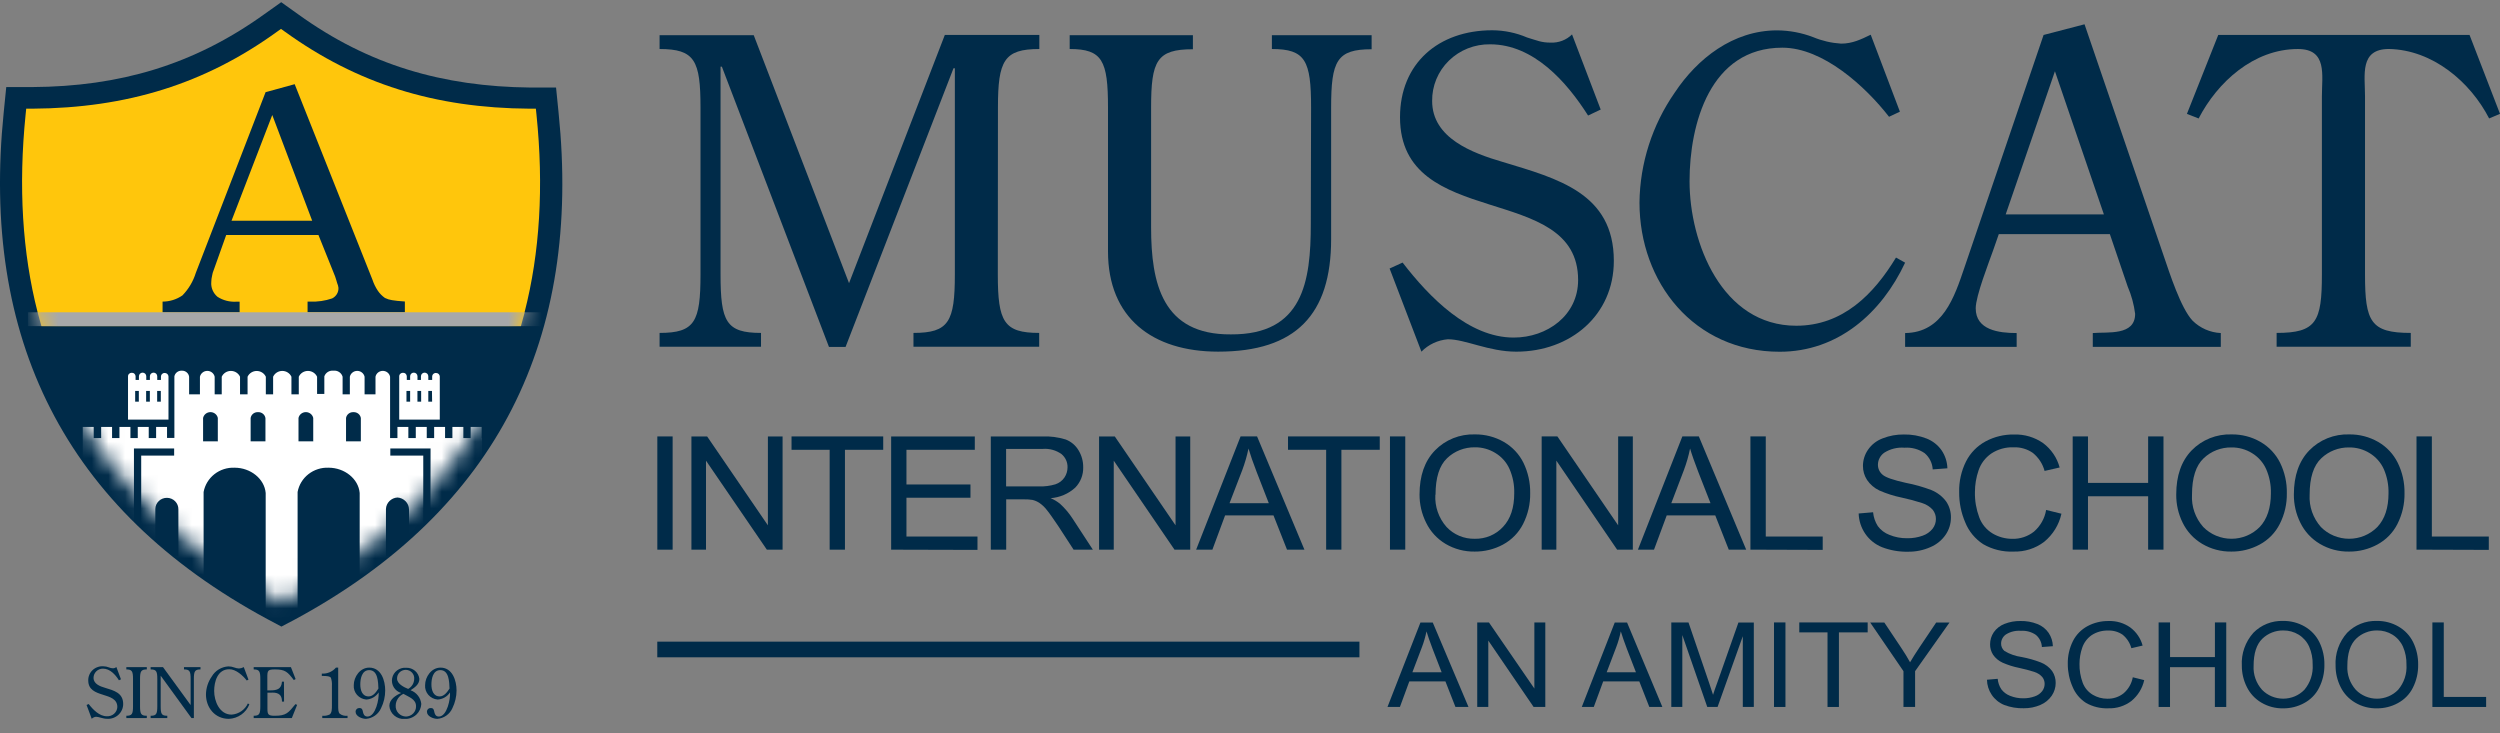 <svg width="150" height="44" viewBox="0 0 150 44" fill="none" xmlns="http://www.w3.org/2000/svg">
<rect x="0" y="0" width="150" height="44" fill="#808080" stroke="none"/>
<g clip-path="url(#clip0_575_9170)">
<path d="M81.566 38.499H39.437V39.438H81.566V38.499Z" fill="#002B49"/>
<path d="M83.249 42.418L85.226 37.352H85.966L88.109 42.418H87.327L86.725 40.884H84.559L83.995 42.418H83.249ZM84.743 40.337H86.499L85.957 38.935C85.793 38.507 85.675 38.159 85.59 37.883C85.523 38.212 85.429 38.536 85.308 38.85L84.743 40.337Z" fill="#002B49"/>
<path d="M88.634 42.418V37.346H89.337L92.062 41.312V37.346H92.718V42.418H92.017L89.298 38.435V42.418H88.634Z" fill="#002B49"/>
<path d="M94.907 42.418L96.884 37.352H97.624L99.742 42.418H98.959L98.358 40.884H96.192L95.627 42.418H94.907ZM96.401 40.337H98.157L97.615 38.936C97.451 38.507 97.333 38.159 97.248 37.883C97.181 38.212 97.087 38.536 96.966 38.85L96.401 40.337Z" fill="#002B49"/>
<path d="M100.278 42.418V37.346H101.309L102.535 40.939C102.648 41.274 102.73 41.523 102.783 41.688C102.843 41.503 102.933 41.232 103.066 40.876L104.305 37.352H105.229V42.418H104.568V38.173L103.054 42.418H102.436L100.939 38.104V42.418H100.278Z" fill="#002B49"/>
<path d="M106.44 42.418V37.346H107.127V42.418H106.44Z" fill="#002B49"/>
<path d="M109.651 42.418V37.943H107.957V37.346H112.06V37.943H110.335V42.418H109.651Z" fill="#002B49"/>
<path d="M114.208 42.417V40.27L112.212 37.351H113.059L114.078 38.877C114.268 39.153 114.443 39.449 114.604 39.736C114.759 39.46 114.948 39.184 115.169 38.841L116.171 37.351H116.97L114.906 40.27V42.417H114.208Z" fill="#002B49"/>
<path d="M119.218 40.784L119.862 40.729C119.881 40.951 119.955 41.165 120.077 41.353C120.209 41.529 120.389 41.665 120.596 41.746C120.849 41.849 121.12 41.901 121.393 41.898C121.629 41.902 121.864 41.862 122.085 41.782C122.262 41.723 122.417 41.614 122.531 41.469C122.627 41.344 122.678 41.192 122.678 41.035C122.68 40.886 122.631 40.739 122.537 40.621C122.412 40.481 122.251 40.377 122.071 40.319C121.768 40.221 121.459 40.139 121.147 40.074C120.804 40.005 120.47 39.899 120.15 39.758C119.922 39.653 119.727 39.49 119.585 39.286C119.464 39.097 119.401 38.878 119.405 38.656C119.405 38.4 119.481 38.15 119.625 37.937C119.785 37.709 120.011 37.532 120.275 37.431C120.577 37.313 120.901 37.255 121.226 37.26C121.573 37.252 121.918 37.313 122.24 37.44C122.516 37.547 122.752 37.732 122.918 37.973C123.077 38.211 123.165 38.488 123.172 38.772L122.514 38.822C122.507 38.683 122.472 38.547 122.41 38.422C122.349 38.297 122.262 38.186 122.155 38.095C121.893 37.913 121.575 37.827 121.254 37.849C120.935 37.823 120.616 37.901 120.348 38.072C120.261 38.134 120.191 38.215 120.142 38.308C120.093 38.401 120.067 38.504 120.066 38.609C120.063 38.694 120.081 38.778 120.116 38.856C120.151 38.934 120.203 39.003 120.269 39.059C120.583 39.248 120.934 39.371 121.3 39.421C121.691 39.494 122.075 39.602 122.446 39.745C122.718 39.851 122.954 40.03 123.127 40.261C123.271 40.474 123.345 40.725 123.341 40.98C123.341 41.252 123.258 41.517 123.104 41.743C122.936 41.987 122.7 42.179 122.424 42.296C122.11 42.432 121.77 42.5 121.427 42.495C121.025 42.506 120.624 42.439 120.249 42.296C119.944 42.171 119.685 41.96 119.504 41.69C119.322 41.421 119.223 41.106 119.218 40.784Z" fill="#002B49"/>
<path d="M127.967 40.636L128.653 40.807C128.545 41.299 128.272 41.742 127.877 42.064C127.487 42.36 127.003 42.514 126.51 42.498C126.033 42.519 125.56 42.404 125.149 42.167C124.788 41.931 124.51 41.594 124.35 41.199C124.162 40.77 124.066 40.309 124.067 39.842C124.056 39.364 124.163 38.89 124.378 38.46C124.57 38.081 124.877 37.768 125.256 37.565C125.641 37.361 126.072 37.256 126.51 37.261C126.978 37.244 127.438 37.38 127.818 37.648C128.18 37.92 128.441 38.302 128.557 38.734L127.882 38.892C127.798 38.576 127.615 38.294 127.36 38.084C127.108 37.91 126.804 37.822 126.496 37.833C126.142 37.821 125.794 37.918 125.499 38.109C125.234 38.295 125.036 38.558 124.934 38.861C124.825 39.174 124.77 39.503 124.77 39.834C124.763 40.219 124.828 40.602 124.962 40.964C125.073 41.264 125.284 41.517 125.561 41.683C125.826 41.842 126.131 41.925 126.442 41.923C126.796 41.933 127.142 41.817 127.417 41.597C127.707 41.348 127.901 41.008 127.967 40.636Z" fill="#002B49"/>
<path d="M129.517 42.418V37.346H130.203V39.425H132.895V37.346H133.575V42.418H132.892V40.03H130.201V42.418H129.517Z" fill="#002B49"/>
<path d="M134.51 39.944C134.468 39.222 134.716 38.513 135.202 37.968C135.432 37.733 135.71 37.547 136.018 37.425C136.326 37.302 136.657 37.244 136.99 37.255C137.444 37.249 137.892 37.366 138.283 37.592C138.664 37.812 138.97 38.137 139.161 38.526C139.368 38.951 139.472 39.416 139.464 39.886C139.472 40.365 139.362 40.839 139.145 41.268C138.949 41.659 138.634 41.98 138.244 42.188C137.859 42.397 137.426 42.505 136.987 42.501C136.527 42.509 136.073 42.389 135.679 42.155C135.301 41.932 134.997 41.604 134.807 41.213C134.61 40.818 134.508 40.384 134.51 39.944ZM135.216 39.944C135.186 40.471 135.368 40.989 135.722 41.387C135.886 41.556 136.083 41.69 136.301 41.782C136.52 41.873 136.755 41.92 136.993 41.92C137.23 41.92 137.466 41.873 137.684 41.782C137.903 41.69 138.1 41.556 138.263 41.387C138.619 40.964 138.796 40.424 138.76 39.878C138.769 39.507 138.697 39.139 138.549 38.797C138.418 38.503 138.199 38.253 137.922 38.081C137.645 37.911 137.325 37.823 136.998 37.827C136.767 37.824 136.538 37.865 136.323 37.95C136.108 38.033 135.913 38.158 135.747 38.316C135.393 38.655 135.216 39.202 135.216 39.955V39.944Z" fill="#002B49"/>
<path d="M140.135 39.944C140.093 39.222 140.341 38.513 140.827 37.968C141.057 37.733 141.335 37.547 141.643 37.425C141.951 37.302 142.282 37.244 142.615 37.255C143.069 37.249 143.517 37.366 143.908 37.592C144.289 37.812 144.595 38.137 144.787 38.526C144.993 38.951 145.097 39.416 145.089 39.886C145.097 40.365 144.988 40.839 144.77 41.268C144.574 41.659 144.259 41.98 143.869 42.188C143.484 42.397 143.051 42.505 142.612 42.501C142.152 42.509 141.698 42.389 141.305 42.155C140.926 41.932 140.622 41.604 140.432 41.213C140.235 40.818 140.133 40.384 140.135 39.944ZM140.841 39.944C140.811 40.471 140.993 40.989 141.347 41.387C141.51 41.556 141.708 41.691 141.926 41.782C142.145 41.874 142.38 41.922 142.618 41.922C142.856 41.922 143.091 41.874 143.309 41.782C143.528 41.691 143.725 41.556 143.888 41.387C144.246 40.965 144.425 40.425 144.388 39.878C144.397 39.507 144.325 39.139 144.177 38.797C144.045 38.503 143.827 38.253 143.55 38.081C143.273 37.911 142.953 37.823 142.626 37.827C142.395 37.824 142.165 37.865 141.951 37.95C141.736 38.033 141.54 38.158 141.375 38.316C141.019 38.655 140.841 39.202 140.841 39.955V39.944Z" fill="#002B49"/>
<path d="M145.943 42.418V37.346H146.626V41.816H149.168V42.418H145.943Z" fill="#002B49"/>
<path d="M39.44 32.98V26.186H40.358V32.98H39.44Z" fill="#002B49"/>
<path d="M41.485 32.98V26.186H42.428L46.074 31.52V26.186H46.955V32.98H46.011L42.36 27.64V32.98H41.485Z" fill="#002B49"/>
<path d="M49.779 32.98V26.988H47.492V26.186H52.993V26.988H50.697V32.98H49.779Z" fill="#002B49"/>
<path d="M53.469 32.98V26.186H58.488V26.988H54.387V29.069H58.228V29.865H54.387V32.192H58.649V32.994L53.469 32.98Z" fill="#002B49"/>
<path d="M59.448 32.98V26.186H62.527C63.005 26.166 63.482 26.228 63.939 26.368C64.263 26.492 64.535 26.72 64.71 27.015C64.9 27.325 64.997 27.68 64.992 28.041C64.998 28.264 64.959 28.486 64.877 28.695C64.795 28.904 64.672 29.095 64.515 29.257C64.111 29.627 63.589 29.85 63.038 29.89C63.241 29.976 63.431 30.089 63.602 30.227C63.895 30.495 64.151 30.799 64.365 31.131L65.571 32.98H64.416L63.498 31.567C63.216 31.158 63.01 30.846 62.834 30.63C62.705 30.455 62.548 30.302 62.368 30.177C62.241 30.093 62.1 30.031 61.95 29.995C61.782 29.968 61.61 29.957 61.439 29.961H60.372V32.98H59.448ZM60.366 29.185H62.343C62.675 29.196 63.008 29.153 63.326 29.058C63.548 28.984 63.739 28.84 63.868 28.649C63.989 28.468 64.052 28.256 64.052 28.041C64.056 27.89 64.026 27.741 63.964 27.604C63.902 27.467 63.809 27.345 63.693 27.247C63.367 27.013 62.966 26.902 62.563 26.935H60.366V29.185Z" fill="#002B49"/>
<path d="M65.944 32.98V26.186H66.887L70.533 31.52V26.186H71.414V32.98H70.47L66.825 27.64V32.98H65.944Z" fill="#002B49"/>
<path d="M71.769 32.979L74.435 26.185H75.424L78.265 32.979H77.22L76.409 30.922H73.506L72.744 32.979H71.769ZM73.772 30.19H76.127L75.401 28.322C75.181 27.749 75.017 27.279 74.91 26.912C74.818 27.354 74.693 27.788 74.534 28.211L73.772 30.19Z" fill="#002B49"/>
<path d="M79.569 32.979V26.987H77.281V26.185H82.785V26.987H80.484V32.979H79.569Z" fill="#002B49"/>
<path d="M83.398 32.979V26.185H84.316V32.979H83.398Z" fill="#002B49"/>
<path d="M85.172 29.671C85.172 28.543 85.481 27.661 86.101 27.023C86.408 26.707 86.78 26.457 87.193 26.292C87.606 26.127 88.05 26.049 88.496 26.064C89.105 26.057 89.704 26.212 90.23 26.515C90.739 26.81 91.149 27.245 91.407 27.767C91.683 28.336 91.822 28.96 91.811 29.591C91.823 30.232 91.677 30.866 91.385 31.44C91.121 31.962 90.7 32.394 90.179 32.675C89.66 32.955 89.077 33.099 88.484 33.095C87.867 33.105 87.259 32.944 86.731 32.631C86.225 32.328 85.821 31.887 85.567 31.362C85.305 30.836 85.169 30.257 85.172 29.671ZM86.121 29.685C86.08 30.39 86.321 31.084 86.793 31.619C87.008 31.849 87.27 32.03 87.562 32.152C87.854 32.274 88.17 32.334 88.487 32.327C88.806 32.334 89.122 32.274 89.415 32.151C89.707 32.027 89.969 31.843 90.182 31.611C90.632 31.136 90.856 30.461 90.854 29.588C90.867 29.091 90.771 28.597 90.571 28.14C90.396 27.743 90.1 27.408 89.724 27.181C89.354 26.952 88.925 26.832 88.487 26.838C88.18 26.835 87.874 26.891 87.589 27.003C87.303 27.116 87.043 27.282 86.824 27.493C86.363 27.931 86.132 28.662 86.132 29.685H86.121Z" fill="#002B49"/>
<path d="M92.5 32.979V26.185H93.443L97.089 31.52V26.185H97.97V32.979H97.027L93.381 27.639V32.979H92.5Z" fill="#002B49"/>
<path d="M98.276 32.979L100.941 26.185H101.93L104.771 32.979H103.726L102.915 30.922H100.004L99.241 32.979H98.276ZM100.278 30.19H102.63L101.899 28.322C101.679 27.75 101.512 27.28 101.405 26.912C101.315 27.354 101.191 27.788 101.032 28.211L100.278 30.19Z" fill="#002B49"/>
<path d="M105.025 32.979V26.185H105.946V32.191H109.363V32.993L105.025 32.979Z" fill="#002B49"/>
<path d="M111.52 30.809L112.385 30.735C112.412 31.029 112.508 31.313 112.667 31.564C112.842 31.803 113.084 31.986 113.365 32.092C113.701 32.231 114.064 32.299 114.429 32.294C114.746 32.3 115.061 32.248 115.358 32.142C115.595 32.061 115.803 31.915 115.957 31.721C116.086 31.554 116.155 31.35 116.155 31.141C116.157 30.941 116.09 30.747 115.965 30.588C115.797 30.402 115.581 30.263 115.339 30.187C114.934 30.055 114.522 29.944 114.104 29.856C113.643 29.762 113.193 29.619 112.763 29.43C112.463 29.288 112.207 29.069 112.023 28.797C111.859 28.545 111.774 28.251 111.777 27.951C111.778 27.609 111.882 27.274 112.077 26.99C112.291 26.675 112.6 26.435 112.961 26.301C113.365 26.142 113.798 26.063 114.234 26.069C114.7 26.06 115.163 26.143 115.596 26.312C115.964 26.457 116.28 26.706 116.502 27.028C116.715 27.347 116.833 27.717 116.844 28.098L115.963 28.164C115.953 27.979 115.905 27.797 115.822 27.63C115.74 27.462 115.623 27.314 115.48 27.191C115.128 26.948 114.701 26.831 114.271 26.863C113.844 26.828 113.417 26.933 113.057 27.161C112.94 27.243 112.844 27.352 112.778 27.477C112.712 27.602 112.676 27.741 112.676 27.882C112.674 27.997 112.699 28.11 112.748 28.215C112.797 28.319 112.868 28.411 112.958 28.485C113.133 28.642 113.596 28.803 114.342 28.969C114.866 29.069 115.38 29.214 115.878 29.402C116.236 29.547 116.546 29.786 116.773 30.093C116.965 30.381 117.064 30.718 117.056 31.061C117.055 31.425 116.945 31.78 116.739 32.083C116.515 32.412 116.198 32.67 115.827 32.827C115.407 33.014 114.95 33.108 114.489 33.103C113.949 33.115 113.412 33.021 112.91 32.827C112.502 32.66 112.154 32.378 111.91 32.017C111.667 31.659 111.532 31.24 111.52 30.809Z" fill="#002B49"/>
<path d="M122.768 30.597L123.686 30.823C123.542 31.484 123.176 32.079 122.647 32.512C122.123 32.909 121.474 33.115 120.811 33.095C120.172 33.123 119.538 32.967 118.987 32.648C118.504 32.332 118.131 31.88 117.917 31.351C117.669 30.776 117.544 30.157 117.55 29.533C117.534 28.892 117.676 28.256 117.965 27.681C118.223 27.172 118.634 26.753 119.142 26.479C119.662 26.202 120.245 26.061 120.837 26.07C121.464 26.049 122.08 26.232 122.59 26.589C123.076 26.955 123.424 27.468 123.579 28.049L122.675 28.256C122.562 27.834 122.317 27.457 121.975 27.178C121.639 26.942 121.233 26.823 120.82 26.838C120.34 26.821 119.867 26.953 119.47 27.217C119.114 27.465 118.848 27.818 118.713 28.225C118.569 28.646 118.495 29.086 118.496 29.53C118.485 30.045 118.574 30.558 118.755 31.042C118.902 31.444 119.185 31.785 119.557 32.009C119.913 32.22 120.322 32.331 120.738 32.33C121.212 32.342 121.675 32.187 122.043 31.893C122.429 31.555 122.686 31.098 122.768 30.597Z" fill="#002B49"/>
<path d="M124.361 32.979V26.185H125.279V28.974H128.888V26.185H129.809V32.979H128.888V29.776H125.279V32.979H124.361Z" fill="#002B49"/>
<path d="M130.574 29.671C130.574 28.543 130.883 27.661 131.5 27.023C131.808 26.706 132.18 26.457 132.594 26.292C133.007 26.127 133.451 26.049 133.898 26.064C134.506 26.057 135.105 26.212 135.629 26.515C136.138 26.81 136.548 27.245 136.806 27.767C137.084 28.336 137.222 28.96 137.21 29.591C137.222 30.232 137.076 30.866 136.784 31.44C136.521 31.963 136.1 32.395 135.578 32.675C135.059 32.955 134.476 33.099 133.884 33.095C133.266 33.105 132.658 32.944 132.13 32.631C131.622 32.33 131.216 31.89 130.961 31.365C130.7 30.837 130.568 30.257 130.574 29.671ZM131.52 29.685C131.479 30.391 131.721 31.085 132.195 31.619C132.414 31.843 132.677 32.02 132.968 32.142C133.259 32.263 133.573 32.326 133.889 32.326C134.206 32.326 134.519 32.263 134.81 32.142C135.101 32.02 135.364 31.843 135.584 31.619C136.03 31.144 136.253 30.47 136.253 29.596C136.266 29.099 136.17 28.605 135.97 28.148C135.794 27.752 135.499 27.417 135.123 27.189C134.753 26.959 134.322 26.84 133.884 26.846C133.264 26.838 132.667 27.071 132.223 27.493C131.754 27.932 131.52 28.662 131.52 29.685Z" fill="#002B49"/>
<path d="M137.632 29.671C137.632 28.543 137.941 27.661 138.558 27.023C138.866 26.707 139.239 26.457 139.652 26.292C140.065 26.127 140.51 26.049 140.956 26.064C141.565 26.057 142.164 26.213 142.69 26.515C143.199 26.809 143.608 27.245 143.864 27.767C144.143 28.335 144.282 28.96 144.271 29.591C144.282 30.232 144.136 30.866 143.845 31.44C143.581 31.963 143.159 32.395 142.636 32.675C142.117 32.955 141.534 33.1 140.942 33.095C140.325 33.105 139.718 32.944 139.191 32.631C138.683 32.33 138.277 31.89 138.022 31.365C137.76 30.837 137.627 30.257 137.632 29.671ZM138.578 29.685C138.538 30.391 138.78 31.084 139.253 31.619C139.472 31.843 139.735 32.02 140.026 32.142C140.318 32.263 140.631 32.326 140.947 32.326C141.264 32.326 141.577 32.263 141.868 32.142C142.159 32.02 142.422 31.843 142.642 31.619C143.088 31.144 143.311 30.47 143.311 29.596C143.323 29.099 143.227 28.606 143.029 28.148C142.851 27.752 142.556 27.418 142.181 27.189C141.812 26.96 141.382 26.841 140.944 26.846C140.324 26.838 139.726 27.07 139.281 27.493C138.812 27.931 138.578 28.662 138.578 29.685Z" fill="#002B49"/>
<path d="M144.99 32.979V26.185H145.911V32.191H149.328V32.993L144.99 32.979Z" fill="#002B49"/>
<path d="M7.258 40.759L7.136 40.817C6.928 40.486 6.603 40.118 6.176 40.118C6.027 40.118 5.883 40.176 5.777 40.28C5.671 40.384 5.612 40.524 5.612 40.671C5.612 41.036 6.004 41.182 6.301 41.268C6.84 41.431 7.391 41.575 7.391 42.238C7.391 42.359 7.367 42.479 7.318 42.59C7.269 42.702 7.198 42.802 7.108 42.886C7.019 42.969 6.913 43.033 6.797 43.075C6.68 43.117 6.557 43.135 6.433 43.128C6.165 43.128 5.936 43.006 5.764 43.006C5.665 43.014 5.573 43.058 5.504 43.128L5.194 42.299L5.321 42.241C5.58 42.578 5.965 42.976 6.408 42.976C6.487 42.981 6.566 42.97 6.64 42.945C6.715 42.92 6.783 42.88 6.842 42.829C6.901 42.778 6.949 42.715 6.983 42.646C7.017 42.576 7.037 42.5 7.04 42.423C7.04 41.453 5.295 41.948 5.295 40.828C5.292 40.713 5.313 40.598 5.358 40.491C5.402 40.384 5.469 40.287 5.555 40.207C5.64 40.127 5.741 40.065 5.852 40.026C5.963 39.986 6.081 39.969 6.199 39.977C6.316 39.978 6.433 40.001 6.541 40.046C6.614 40.077 6.692 40.094 6.772 40.096C6.811 40.098 6.849 40.092 6.885 40.078C6.921 40.065 6.954 40.045 6.981 40.019L7.258 40.759Z" fill="#002B49"/>
<path d="M8.402 42.374C8.402 42.838 8.464 42.946 8.809 42.946V43.084H7.58V42.946C7.922 42.946 7.981 42.838 7.981 42.374V40.737C7.981 40.279 7.922 40.165 7.58 40.165V40.027H8.809V40.165C8.464 40.165 8.402 40.279 8.402 40.737V42.374Z" fill="#002B49"/>
<path d="M11.438 42.304V40.737C11.438 40.278 11.381 40.165 11.039 40.165V40.027H12.03V40.165C11.692 40.165 11.632 40.278 11.632 40.737V43.084H11.488L9.641 40.541V42.373C9.641 42.838 9.695 42.946 10.037 42.946V43.084H9.037V42.946C9.379 42.946 9.438 42.838 9.438 42.373V40.737C9.438 40.278 9.379 40.165 9.037 40.165V40.027H9.78L11.438 42.304Z" fill="#002B49"/>
<path d="M14.909 40.779L14.804 40.829C14.572 40.533 14.16 40.154 13.759 40.154C13.05 40.154 12.85 40.901 12.85 41.459C12.85 42.062 13.166 42.877 13.895 42.877C14.104 42.862 14.306 42.792 14.477 42.674C14.649 42.556 14.786 42.395 14.872 42.208L14.962 42.258C14.867 42.505 14.7 42.719 14.482 42.875C14.263 43.03 14.003 43.119 13.734 43.131C12.887 43.131 12.358 42.449 12.358 41.669C12.362 41.284 12.483 40.909 12.706 40.591C12.807 40.416 12.953 40.268 13.128 40.162C13.303 40.056 13.503 39.994 13.708 39.983C13.829 39.984 13.949 40.007 14.061 40.05C14.151 40.085 14.247 40.106 14.344 40.11C14.444 40.104 14.54 40.075 14.626 40.025L14.909 40.779Z" fill="#002B49"/>
<path d="M17.043 42.097H16.918C16.918 41.564 16.557 41.544 16.218 41.561H16.046V42.526C16.046 42.863 16.091 42.946 16.481 42.946C17.175 42.946 17.3 42.774 17.726 42.249L17.828 42.291L17.509 43.084H15.221V42.946C15.56 42.946 15.619 42.838 15.619 42.374V40.737C15.619 40.279 15.56 40.165 15.221 40.165V40.027H17.455L17.737 40.743L17.63 40.804C17.257 40.315 17.116 40.165 16.5 40.165C16.066 40.165 16.04 40.232 16.04 40.641V41.423H16.212C16.613 41.423 16.887 41.351 16.918 40.901H17.037L17.043 42.097Z" fill="#002B49"/>
<path d="M20.291 40.057V42.324C20.291 42.553 20.291 42.722 20.381 42.821C20.447 42.872 20.523 42.909 20.604 42.93C20.685 42.952 20.77 42.957 20.853 42.946V43.084H19.336V42.946C19.49 42.962 19.644 42.935 19.783 42.868C19.915 42.758 19.915 42.545 19.915 42.315V41.146C19.926 40.986 19.906 40.824 19.856 40.671C19.805 40.58 19.65 40.555 19.308 40.555V40.417C19.468 40.426 19.628 40.398 19.776 40.336C19.923 40.273 20.053 40.178 20.155 40.057H20.291Z" fill="#002B49"/>
<path d="M23.112 41.425C23.113 41.796 23.027 42.162 22.861 42.495C22.783 42.671 22.659 42.823 22.5 42.935C22.341 43.047 22.155 43.115 21.96 43.131C21.725 43.131 21.336 42.984 21.336 42.708C21.334 42.677 21.34 42.646 21.351 42.618C21.363 42.589 21.381 42.563 21.404 42.542C21.426 42.52 21.453 42.504 21.483 42.493C21.513 42.483 21.544 42.479 21.576 42.481C21.711 42.481 21.745 42.567 21.768 42.675C21.796 42.83 21.85 42.993 22.05 42.993C22.544 42.993 22.753 41.923 22.719 41.544C22.639 41.668 22.53 41.772 22.401 41.846C22.272 41.921 22.126 41.964 21.977 41.973C21.76 41.954 21.56 41.853 21.419 41.691C21.279 41.529 21.209 41.32 21.226 41.108C21.226 40.613 21.601 40.057 22.152 40.057C22.875 40.057 23.112 40.834 23.112 41.425ZM22.152 40.207C21.708 40.207 21.618 40.726 21.618 41.066C21.618 41.406 21.728 41.785 22.118 41.785C22.4 41.785 22.578 41.508 22.705 41.312C22.688 40.925 22.68 40.207 22.152 40.207Z" fill="#002B49"/>
<path d="M25.278 42.241C25.265 42.475 25.165 42.697 24.996 42.863C24.902 42.953 24.79 43.024 24.668 43.071C24.546 43.119 24.416 43.142 24.284 43.139C24.17 43.147 24.056 43.132 23.948 43.097C23.84 43.061 23.741 43.005 23.655 42.931C23.569 42.858 23.499 42.769 23.448 42.669C23.398 42.569 23.368 42.46 23.361 42.349C23.361 41.97 23.745 41.71 24.07 41.581C23.883 41.523 23.725 41.4 23.626 41.236C23.526 41.072 23.492 40.877 23.53 40.69C23.567 40.502 23.674 40.335 23.83 40.22C23.986 40.105 24.18 40.05 24.374 40.066C24.568 40.06 24.756 40.126 24.902 40.249C25.048 40.373 25.141 40.547 25.162 40.735C25.162 41.064 24.88 41.252 24.634 41.415C24.81 41.479 24.964 41.591 25.078 41.737C25.192 41.883 25.261 42.058 25.278 42.241ZM23.742 42.33C23.736 42.413 23.747 42.497 23.775 42.576C23.803 42.655 23.847 42.728 23.905 42.79C23.962 42.852 24.032 42.902 24.11 42.937C24.188 42.972 24.272 42.991 24.358 42.993C24.439 42.991 24.52 42.974 24.594 42.942C24.669 42.91 24.736 42.864 24.793 42.806C24.849 42.748 24.893 42.68 24.922 42.605C24.951 42.53 24.965 42.451 24.962 42.371C24.962 41.94 24.516 41.818 24.205 41.63C24.069 41.694 23.954 41.792 23.872 41.916C23.791 42.039 23.745 42.182 23.742 42.33ZM24.852 40.743C24.859 40.673 24.851 40.603 24.829 40.537C24.806 40.47 24.77 40.409 24.722 40.357C24.674 40.305 24.616 40.263 24.551 40.234C24.485 40.206 24.415 40.191 24.343 40.19C24.273 40.191 24.204 40.205 24.14 40.232C24.075 40.259 24.017 40.298 23.969 40.348C23.92 40.397 23.882 40.456 23.858 40.52C23.833 40.584 23.821 40.653 23.824 40.721C23.824 41.025 24.239 41.238 24.49 41.335C24.598 41.275 24.687 41.189 24.751 41.085C24.814 40.982 24.849 40.864 24.852 40.743Z" fill="#002B49"/>
<path d="M27.393 41.425C27.392 41.796 27.306 42.162 27.142 42.495C27.064 42.671 26.94 42.823 26.781 42.935C26.622 43.047 26.436 43.115 26.241 43.131C26.006 43.131 25.617 42.984 25.617 42.708C25.615 42.677 25.621 42.646 25.633 42.618C25.644 42.589 25.662 42.563 25.685 42.542C25.707 42.52 25.734 42.504 25.764 42.493C25.794 42.483 25.825 42.479 25.857 42.481C25.992 42.481 26.026 42.567 26.049 42.675C26.077 42.83 26.131 42.993 26.331 42.993C26.825 42.993 27.034 41.923 27 41.544C26.92 41.668 26.811 41.772 26.682 41.846C26.553 41.921 26.407 41.964 26.258 41.973C26.041 41.954 25.841 41.853 25.7 41.691C25.56 41.529 25.49 41.32 25.506 41.108C25.506 40.613 25.882 40.057 26.433 40.057C27.145 40.057 27.393 40.834 27.393 41.425ZM26.419 40.207C25.975 40.207 25.885 40.726 25.885 41.066C25.885 41.406 25.995 41.785 26.385 41.785C26.653 41.785 26.845 41.508 26.972 41.312C26.955 40.925 26.947 40.207 26.419 40.207Z" fill="#002B49"/>
<path d="M59.869 16.47C59.869 19.309 60.236 19.975 62.351 19.975V20.804H54.808V19.975C56.926 19.975 57.291 19.309 57.291 16.47V4.094H57.211L50.733 20.818H49.739L43.312 4H43.233V16.47C43.233 19.309 43.572 19.975 45.661 19.975V20.804H39.575V19.975C41.691 19.975 42.03 19.309 42.03 16.47V6.446C42.03 3.632 41.691 2.941 39.575 2.941V2.112H45.224L50.942 16.99L56.689 2.098H62.36V2.941C60.244 2.941 59.877 3.632 59.877 6.446L59.869 16.47Z" fill="#002B49"/>
<path d="M78.665 6.446C78.665 3.632 78.326 2.941 76.313 2.941V2.112H82.297V2.955C80.207 2.955 79.868 3.646 79.868 6.459V14.347C79.868 18.875 77.75 21.099 73.091 21.099C69.12 21.099 66.48 19.054 66.48 15.088V6.446C66.48 3.632 66.141 2.941 64.181 2.941V2.112H71.574V2.955C69.405 2.955 69.066 3.646 69.066 6.459V13.645C69.066 17.02 69.747 20.091 73.847 20.063C78.185 20.091 78.648 16.893 78.648 13.43L78.665 6.446Z" fill="#002B49"/>
<path d="M96.042 6.573L95.285 6.932C94.003 4.912 92.018 2.659 89.406 2.659C88.947 2.652 88.492 2.736 88.067 2.904C87.642 3.073 87.257 3.323 86.932 3.641C86.608 3.958 86.352 4.336 86.18 4.752C86.008 5.167 85.923 5.613 85.929 6.061C85.929 8.286 88.335 9.182 90.165 9.718C93.458 10.716 96.83 11.586 96.83 15.652C96.83 18.924 94.215 21.1 90.976 21.1C89.329 21.1 87.92 20.356 86.873 20.356C86.269 20.406 85.704 20.67 85.286 21.1L83.376 16.111L84.156 15.754C85.751 17.824 88.11 20.254 90.821 20.254C92.831 20.254 94.687 18.924 94.687 16.802C94.687 10.87 84.001 13.886 84.001 7.034C84.001 3.812 86.299 1.816 89.538 1.816C90.258 1.82 90.969 1.968 91.628 2.25C92.23 2.43 92.475 2.557 93.04 2.557C93.277 2.567 93.514 2.529 93.735 2.444C93.956 2.359 94.156 2.23 94.322 2.065L96.042 6.573Z" fill="#002B49"/>
<path d="M113.994 6.7L113.342 7.007C111.93 5.191 109.388 2.861 106.94 2.861C102.602 2.861 101.373 7.441 101.373 10.876C101.373 14.558 103.308 19.544 107.775 19.544C110.571 19.544 112.427 17.653 113.76 15.453L114.307 15.76C112.895 18.778 110.283 21.105 106.781 21.105C101.633 21.105 98.369 16.938 98.369 12.153C98.396 9.798 99.131 7.504 100.484 5.556C101.842 3.511 103.986 1.822 106.626 1.822C107.369 1.827 108.104 1.965 108.795 2.231C109.326 2.451 109.891 2.582 110.467 2.618C111.144 2.618 111.667 2.361 112.243 2.082L113.994 6.7Z" fill="#002B49"/>
<path d="M125.072 1.457L129.828 15.37C130.17 16.368 130.847 18.49 131.553 19.239C132.003 19.686 132.608 19.952 133.248 19.983V20.812H125.567V19.983C126.456 19.905 128.108 20.16 128.108 18.83C128.037 18.267 127.887 17.717 127.662 17.194L126.592 14.049H119.927L119.588 15.022C119.328 15.762 118.543 17.758 118.543 18.499C118.543 19.803 119.927 19.983 121 19.983V20.812H114.307V19.983C116.566 19.955 117.261 17.833 117.86 16.069L122.615 2.098L125.072 1.457ZM123.296 4.276L120.342 12.863H126.233L123.296 4.276Z" fill="#002B49"/>
<path d="M141.901 16.47C141.901 19.309 142.24 19.975 144.646 19.975V20.804H136.597V19.975C138.975 19.975 139.314 19.309 139.314 16.47V5.78C139.314 4.503 139.653 2.941 137.877 2.941C135.211 2.941 133.042 4.937 131.918 7.109L131.215 6.833L133.095 2.098H148.173L150 6.83L149.348 7.106C148.218 4.909 145.959 2.991 143.338 2.939C141.562 2.939 141.901 4.5 141.901 5.777V16.47Z" fill="#002B49"/>
<path d="M16.87 37.603L17.701 37.166C29.934 30.552 34.899 20.232 33.515 6.764L33.363 5.252H31.807C26.574 5.194 22.126 3.914 17.893 0.86L16.873 0.131L15.848 0.86C11.612 3.901 7.164 5.194 1.937 5.224H0.375L0.223 6.742C-1.152 20.221 3.804 30.538 16.037 37.144L16.884 37.595L16.87 37.603Z" fill="#002B49"/>
<path d="M31.482 18.737C31.412 19.014 31.335 19.29 31.254 19.567H2.485C2.404 19.29 2.33 19.014 2.257 18.737C1.339 15.161 1.099 11.187 1.537 6.869L1.573 6.521H1.938C7.642 6.485 12.31 5.02 16.622 1.903L16.86 1.734L17.1 1.905C21.418 5.02 26.086 6.488 31.785 6.521H32.152L32.188 6.869C32.632 11.189 32.392 15.161 31.474 18.737H31.482Z" fill="#FFC60C"/>
<path fill-rule="evenodd" clip-rule="evenodd" d="M9.754 18.737V18.096C10.182 18.096 10.599 17.966 10.948 17.723C11.318 17.341 11.591 16.88 11.747 16.377L15.935 5.531L17.681 5.051L22.346 16.78C22.424 17.015 22.533 17.239 22.671 17.446C22.785 17.614 22.93 17.76 23.097 17.878C23.231 17.943 23.375 17.988 23.523 18.01C23.693 18.041 23.944 18.066 24.292 18.09V18.734H18.454V18.096H18.607C19.056 18.115 19.504 18.05 19.929 17.905C20.048 17.846 20.147 17.754 20.215 17.641C20.282 17.528 20.314 17.398 20.307 17.267C20.296 17.172 20.27 17.078 20.231 16.99C20.205 16.883 20.157 16.747 20.107 16.587L19.107 14.099H13.572L12.826 16.194C12.777 16.307 12.743 16.425 12.725 16.545C12.695 16.668 12.678 16.793 12.677 16.919C12.662 17.085 12.688 17.253 12.753 17.407C12.818 17.562 12.92 17.7 13.049 17.808C13.383 18.023 13.78 18.126 14.179 18.101H14.377V18.745H9.759M13.891 13.245H18.731L16.336 6.9L13.891 13.245Z" fill="#002B49"/>
<mask id="mask0_575_9170" style="mask-type:luminance" maskUnits="userSpaceOnUse" x="1" y="1" width="32" height="36">
<path d="M16.661 36.017C10.886 32.894 6.692 28.831 4.199 23.942C1.77 19.157 0.872 13.414 1.539 6.869L1.572 6.521H1.937C7.641 6.488 12.309 5.02 16.622 1.903L16.859 1.734L17.099 1.905C21.425 5.02 26.093 6.488 31.795 6.518H32.162L32.199 6.869C32.871 13.411 31.973 19.155 29.53 23.942C27.037 28.828 22.843 32.894 17.062 36.02L16.87 36.125L16.672 36.02L16.661 36.017Z" fill="white"/>
</mask>
<g mask="url(#mask0_575_9170)">
<path d="M33.272 18.737H1.677V19.569H33.272V18.737Z" fill="#A7A8A9"/>
<path d="M28.901 26.285V25.616H28.24V26.285H27.802V25.616H27.144V26.285H26.704V25.616H26.049V26.285H25.605V25.616H24.947V26.285H24.501V25.616H23.846V26.285H23.405V22.604C23.385 22.504 23.331 22.415 23.251 22.351C23.171 22.287 23.071 22.252 22.968 22.252C22.864 22.252 22.764 22.287 22.684 22.351C22.604 22.415 22.55 22.504 22.53 22.604V23.659H21.875V22.604C21.853 22.505 21.797 22.416 21.717 22.352C21.637 22.288 21.536 22.253 21.433 22.253C21.329 22.253 21.229 22.288 21.148 22.352C21.068 22.416 21.012 22.505 20.991 22.604V23.659H20.556V22.604C20.524 22.489 20.451 22.389 20.351 22.323C20.25 22.256 20.128 22.227 20.008 22.241C19.891 22.228 19.772 22.254 19.672 22.316C19.573 22.378 19.497 22.472 19.46 22.581V23.637H19.025V22.604C18.978 22.5 18.901 22.412 18.803 22.35C18.706 22.288 18.592 22.255 18.476 22.255C18.36 22.255 18.246 22.288 18.148 22.35C18.051 22.412 17.974 22.5 17.927 22.604V23.659H17.486V22.604C17.439 22.5 17.362 22.412 17.264 22.35C17.167 22.288 17.053 22.255 16.937 22.255C16.821 22.255 16.707 22.288 16.609 22.35C16.512 22.412 16.435 22.5 16.387 22.604V23.659H15.95V22.604C15.902 22.5 15.825 22.413 15.728 22.352C15.631 22.291 15.518 22.258 15.402 22.258C15.286 22.258 15.173 22.291 15.076 22.352C14.979 22.413 14.902 22.5 14.854 22.604C14.854 22.604 14.854 22.631 14.854 22.645V23.659H14.402V22.604C14.355 22.5 14.278 22.412 14.18 22.35C14.083 22.288 13.969 22.255 13.853 22.255C13.737 22.255 13.623 22.288 13.526 22.35C13.428 22.412 13.351 22.5 13.304 22.604V23.659H12.88V22.604C12.859 22.505 12.803 22.416 12.723 22.352C12.642 22.288 12.542 22.253 12.438 22.253C12.335 22.253 12.234 22.288 12.154 22.352C12.073 22.416 12.018 22.505 11.996 22.604V23.659H11.347V22.604C11.333 22.5 11.28 22.405 11.199 22.338C11.117 22.271 11.013 22.236 10.906 22.241C10.803 22.236 10.701 22.268 10.62 22.33C10.538 22.393 10.482 22.482 10.463 22.581V23.983V26.277H10.022V25.616H9.367V26.285H8.924V25.616H8.266V26.285H7.825V25.616H7.167V26.285H6.724V25.616H6.069V26.285H5.622V25.616H4.964V26.387V34.466H12.216V29.704C12.212 29.642 12.212 29.58 12.216 29.519C12.294 29.097 12.525 28.717 12.867 28.449C13.208 28.182 13.637 28.044 14.075 28.062C15.035 28.062 15.868 28.728 15.941 29.58C15.941 29.621 15.941 29.663 15.941 29.704V37.039H17.856V29.704C17.856 29.64 17.856 29.58 17.856 29.519C17.933 29.097 18.164 28.717 18.506 28.449C18.848 28.182 19.277 28.044 19.714 28.062C20.674 28.062 21.508 28.728 21.581 29.58C21.581 29.621 21.581 29.663 21.581 29.704V34.48H28.923V26.285H28.875H28.901ZM8.472 33.664H8.037V26.907H10.449V27.335H8.472V33.664ZM10.731 33.358H9.319V30.533C9.323 30.354 9.399 30.183 9.532 30.058C9.664 29.934 9.842 29.866 10.025 29.87C10.209 29.873 10.383 29.948 10.51 30.078C10.637 30.207 10.707 30.381 10.703 30.561V33.355L10.731 33.358ZM13.075 26.479H12.185V25.077C12.207 24.978 12.263 24.889 12.343 24.826C12.424 24.762 12.524 24.727 12.627 24.727C12.731 24.727 12.831 24.762 12.912 24.826C12.992 24.889 13.048 24.978 13.069 25.077V26.459L13.075 26.479ZM15.927 26.479H15.038V25.119C15.035 25.105 15.035 25.091 15.038 25.077C15.055 24.976 15.11 24.884 15.192 24.819C15.275 24.755 15.379 24.723 15.484 24.729C15.59 24.724 15.694 24.759 15.776 24.825C15.858 24.892 15.912 24.985 15.927 25.088V26.479ZM18.799 26.479H17.91V25.077C17.931 24.978 17.987 24.889 18.067 24.826C18.148 24.762 18.248 24.727 18.352 24.727C18.455 24.727 18.555 24.762 18.636 24.826C18.716 24.889 18.772 24.978 18.794 25.077V26.459L18.799 26.479ZM21.651 26.479H20.762V25.119C20.759 25.105 20.759 25.091 20.762 25.077C20.779 24.976 20.834 24.884 20.917 24.819C20.999 24.755 21.103 24.723 21.208 24.729C21.313 24.724 21.416 24.757 21.498 24.822C21.58 24.887 21.634 24.979 21.651 25.08V26.479ZM24.549 33.358H23.157V30.622C23.154 30.593 23.154 30.564 23.157 30.536C23.165 30.358 23.24 30.189 23.368 30.063C23.496 29.936 23.667 29.86 23.849 29.85C24.034 29.863 24.208 29.943 24.336 30.075C24.465 30.207 24.537 30.381 24.54 30.564V33.358H24.549ZM25.828 33.664H25.396V27.335H23.419V26.907H25.834L25.828 33.664Z" fill="white"/>
<path d="M12.284 29.513V29.704C12.28 29.642 12.28 29.581 12.284 29.519V29.513Z" fill="white"/>
<path d="M26.155 22.378C26.127 22.376 26.098 22.381 26.071 22.391C26.044 22.401 26.019 22.416 25.998 22.435C25.977 22.454 25.96 22.477 25.948 22.503C25.937 22.529 25.93 22.557 25.93 22.585V22.795H25.698V22.574C25.698 22.517 25.675 22.462 25.634 22.421C25.592 22.381 25.536 22.358 25.478 22.358C25.419 22.358 25.363 22.381 25.322 22.421C25.281 22.462 25.257 22.517 25.257 22.574V22.795H25.049V22.574C25.049 22.517 25.025 22.462 24.984 22.421C24.943 22.381 24.887 22.358 24.828 22.358C24.77 22.358 24.714 22.381 24.672 22.421C24.631 22.462 24.608 22.517 24.608 22.574V22.795H24.407V22.574C24.406 22.545 24.399 22.518 24.387 22.492C24.375 22.466 24.358 22.443 24.337 22.424C24.316 22.404 24.291 22.39 24.264 22.38C24.236 22.37 24.208 22.365 24.179 22.366C24.15 22.365 24.121 22.37 24.094 22.38C24.067 22.39 24.042 22.405 24.021 22.424C24 22.443 23.983 22.466 23.972 22.492C23.96 22.518 23.953 22.546 23.953 22.574V25.177H26.387V22.585C26.384 22.528 26.359 22.474 26.316 22.436C26.273 22.397 26.216 22.376 26.158 22.378H26.155ZM24.608 24.099H24.388V23.455H24.608V24.099ZM25.269 24.099H25.046V23.455H25.269V24.099ZM25.927 24.099H25.698V23.455H25.918L25.927 24.099Z" fill="white"/>
<path d="M9.883 22.378C9.855 22.376 9.826 22.381 9.799 22.391C9.772 22.401 9.747 22.416 9.726 22.435C9.705 22.454 9.688 22.477 9.676 22.503C9.665 22.529 9.658 22.557 9.657 22.585V22.795H9.434V22.574C9.434 22.517 9.411 22.462 9.37 22.421C9.329 22.381 9.272 22.358 9.214 22.358C9.156 22.358 9.1 22.381 9.058 22.421C9.017 22.462 8.994 22.517 8.994 22.574V22.795H8.776V22.574C8.776 22.517 8.753 22.462 8.712 22.421C8.671 22.381 8.614 22.358 8.556 22.358C8.498 22.358 8.442 22.381 8.4 22.421C8.359 22.462 8.336 22.517 8.336 22.574V22.795H8.135V22.574C8.134 22.545 8.127 22.518 8.115 22.492C8.103 22.466 8.086 22.443 8.065 22.424C8.044 22.404 8.019 22.39 7.992 22.38C7.964 22.37 7.935 22.365 7.907 22.366C7.878 22.365 7.849 22.37 7.822 22.38C7.795 22.39 7.77 22.405 7.749 22.424C7.728 22.443 7.711 22.466 7.7 22.492C7.688 22.518 7.681 22.546 7.681 22.574V25.177H10.109V22.585C10.106 22.528 10.081 22.474 10.038 22.436C9.995 22.397 9.939 22.376 9.881 22.378H9.883ZM8.33 24.099H8.11V23.455H8.33V24.099ZM8.991 24.099H8.768V23.455H8.991V24.099ZM9.649 24.099H9.429V23.455H9.649V24.099Z" fill="white"/>
</g>
</g>
<defs>
<clipPath id="clip0_575_9170">
<rect width="150" height="43" fill="white" transform="translate(0 0.131)"/>
</clipPath>
</defs>
</svg>
